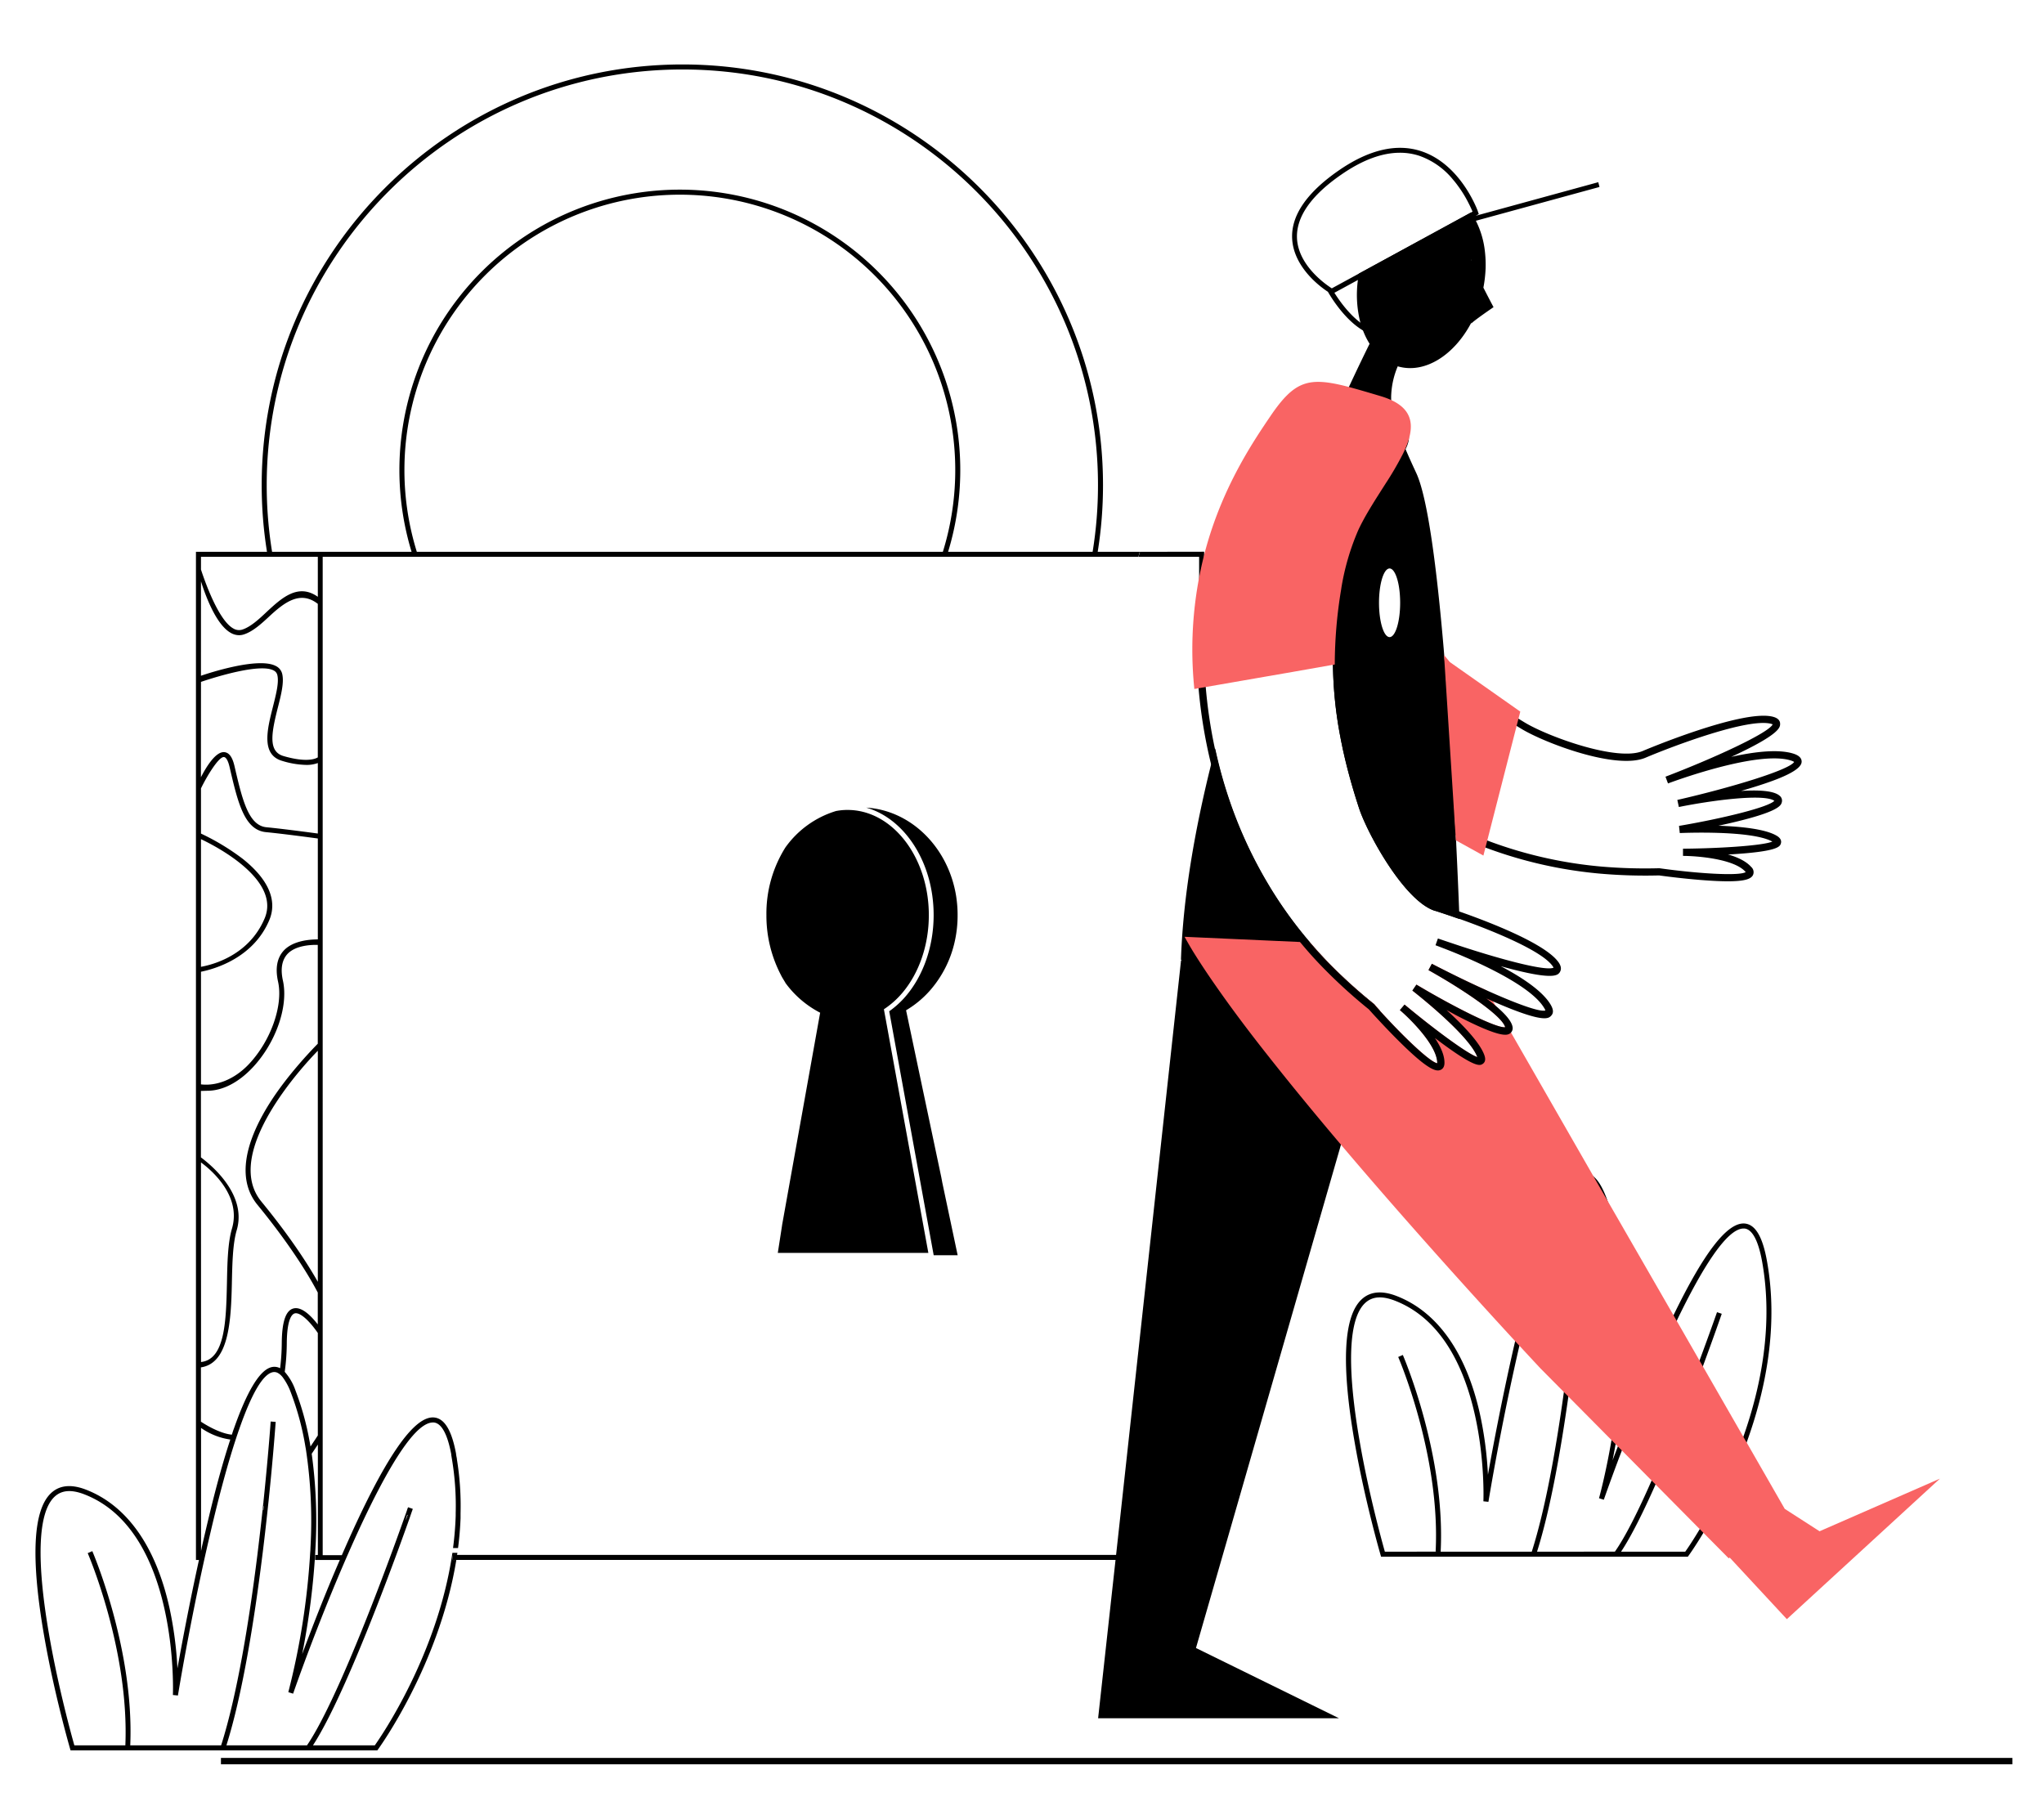 <svg id="Capa_1" data-name="Capa 1" xmlns="http://www.w3.org/2000/svg" viewBox="0 0 814.65 723.41"><title>Mesa de trabajo 59</title><path d="M454.33,219.94c-.19.66-.37,1.33-.56,2h24.15v50.3l2-.34v-52Zm23.59,136.81v263H180.53c-.09.67-.18,1.34-.28,2H479.92V360C479.24,358.91,478.57,357.83,477.92,356.75Z"/><path d="M437.5,219.94a167.68,167.68,0,0,0,2.11-26.59C439.61,100.9,364.4,25.69,272,25.69S104.3,100.9,104.3,193.35a167.68,167.68,0,0,0,2.11,26.59H78.1V621.76h1.2c-3.75,17.07-6.78,33.17-8.58,43.21a149.79,149.79,0,0,0-3.24-24.41C62,616.17,50.51,600,34.23,593.72c-5.78-2.23-10.43-1.79-13.8,1.31-7.32,6.73-8.26,26-2.8,57.21,4,23.06,10.22,44.48,10.28,44.69l.21.72H150.38l.3-.41c.31-.43,24.33-33.5,31.19-75.48h-1.62c.1-.66.19-1.33.28-2h1.65c0-.28.09-.57.13-.85h-2c-5.83,40.19-28.11,72.75-30.93,76.74H124.73c10.28-15.8,24.61-52.64,33-75.32l.74-2c2.1-5.74,3.78-10.42,4.84-13.42.11-.34.23-.66.32-.95.48-1.39.8-2.27.9-2.56l-1.9-.66s0,.13-.11.31-.25.74-.47,1.37l-.18.51-.15.43c-1,2.77-2.68,7.54-4.89,13.55-.17.47-.34.94-.52,1.42-.07.19-.14.38-.22.58-.17.46-.34.94-.52,1.42-8.61,23.25-23.25,60.72-33.22,75.32H90.24c6.41-20.32,11.13-50,14.33-75.74.09-.67.17-1.34.25-2,.8-6.5,1.49-12.72,2.09-18.45.06-.53.12-1.05.17-1.57,1.87-18,2.77-30.83,2.79-31.17l-2-.14c0,.33-.91,12.95-2.75,30.82l-.12,1.11c0,.21,0,.42-.07.63l-.09.88h0c-.56,5.27-1.2,11-1.92,16.88l-.12,1-.12,1-.12,1c-3.22,25.85-8,55.59-14.43,75.74H51.91c1.65-38.43-14.95-77-15.12-77.4l-1.83.8c.17.39,16.6,38.59,15,76.6H29.63c-1.11-3.92-6.44-23.19-10-43.77-5.26-30.08-4.51-49.23,2.18-55.38,2.81-2.57,6.64-2.87,11.74-.91,37.87,14.56,35.39,79.36,35.36,80l2,.2c2.22-13.46,6.23-35.13,11.12-56.9l.45-2c.2-.88.4-1.76.61-2.64l.57-2.45C87.09,597,90.93,582.48,94.86,571c.11-.35.23-.69.35-1s.25-.71.37-1.06c4.56-12.92,9.21-21.63,13.47-22.07a3,3,0,0,1,1.88.47l.4.26c.16.13.33.26.49.41a7.25,7.25,0,0,1,.83.9l.07.09a24.58,24.58,0,0,1,3.22,6.08,110.72,110.72,0,0,1,5.81,21.68q.14.7.24,1.41a189.46,189.46,0,0,1,1.74,38.81c0,.67-.06,1.34-.11,2a292.49,292.49,0,0,1-8.71,55.47l1.91.6c4.57-13.13,12.89-35.25,22.06-56.07.29-.67.58-1.33.88-2,7-15.76,14.42-30.57,21-39.93.26-.38.52-.74.78-1.09,4.12-5.65,7.89-9,11-9h.31c3.08.24,5.5,4.62,7,12.7,0,.09,0,.18,0,.27.05.3.11.6.15.9a112.89,112.89,0,0,1,1.62,22.32l0,1c-.14,4.35-.51,8.65-1.06,12.86h2q.76-5.86,1-11.89c0-.33,0-.67,0-1l0-1a115.25,115.25,0,0,0-1.46-21.49c0-.37-.11-.75-.18-1.12s-.1-.63-.16-.94a1.29,1.29,0,0,0,0-.19c-1.74-9.37-4.64-14.09-8.83-14.42-3.7-.28-8.13,3.11-13.34,10.25-.27.37-.54.74-.81,1.13h0c-.26.37-.53.76-.79,1.15-5.88,8.63-12.68,21.76-20.5,39.51-.29.66-.59,1.33-.88,2l-.18.41c-.06.15-.13.29-.19.44h-7.63V221.94h325.1c.19-.67.37-1.34.56-2ZM162,604.79l.27-1,.06,0,.16,0c-.09.28-.25.74-.47,1.37l-.18.51-.11,0Zm-57.16-2.92c0-.51.11-1,.16-1.51l.12-.11-.12,1.11c0,.21,0,.42-.07.63l-.09-.11ZM80.1,221.94h46.57v15.93c-7.9-5.59-14.52.58-20.37,6-3.17,3-6.45,6-9.71,7.06a4.35,4.35,0,0,1-3.59-.43c-5.91-3.25-11.33-18.69-12.9-23.49Zm0,9.77c1.81,5.78,6.07,17.35,11.93,20.57a6.65,6.65,0,0,0,3.26.89,6.12,6.12,0,0,0,1.92-.31c3.68-1.19,7.12-4.39,10.45-7.49,6-5.54,12.19-10,19-4.69v61.19c-1,.61-4.54,2.12-13.64-.52-6.2-1.79-4.87-9.09-2.31-19.21,1.35-5.28,2.61-10.28,1.73-13.68a4.7,4.7,0,0,0-2.49-3c-7-3.72-26.95,2.88-29.86,3.88Zm0,40.07c6.86-2.32,23.7-7.36,28.92-4.57a2.71,2.71,0,0,1,1.49,1.75c.76,2.91-.45,7.66-1.72,12.69-2.28,9-4.86,19.15,3.68,21.62a34.72,34.72,0,0,0,9.54,1.6,12.6,12.6,0,0,0,4.66-.75v28.1c-3.51-.47-14-1.88-20.48-2.5-7.23-.7-9.67-11.19-12.75-24.46-.82-3.5-2.12-5.29-4-5.47-3.58-.37-7.51,6.39-9.36,10Zm0,62.69C83.81,336.2,112.2,350,105.49,366c-6.21,14.76-20.57,18.46-25.39,19.35Zm0,52.84c5.39-1.08,20.86-5.44,27.23-20.58,3.31-7.84-.36-16.29-10.6-24.43A92.76,92.76,0,0,0,80.1,332.24v-18c2.22-4.64,7.07-12.72,9.17-12.5.85.08,1.66,1.51,2.22,3.93,3.27,14.06,5.85,25.16,14.51,26,6.64.64,17.48,2.1,20.67,2.53v40.22c-2.85,0-10,.38-13.74,4.63-2.55,2.91-3.26,7-2.11,12.2,2.11,9.48-2.88,23.6-11.6,32.86-5.86,6.22-13.06,8.83-19.12,8.09Zm0,76C83,465.42,96.49,476,92.45,489.69c-1.66,5.67-1.84,13.48-2,21.74-.34,14.93-.69,30.37-10.33,31.43Zm-.55-2.52c0-.06,0-.06,0,0Zm2.14,150.4c-.17.75-.35,1.5-.52,2.25-.21.94-.43,1.88-.64,2.81l-.15.65,0,.12-.15.66c0,.15-.07.31-.1.46v-49a27,27,0,0,0,11.66,4.62C87.14,587.85,83.52,603.4,81.69,611.2Zm30.61-75.91a85,85,0,0,1-.66,10.06l-.35-.17a4.9,4.9,0,0,0-2.45-.37c-5.5.57-10.89,11.25-15.47,24.2L93,570c-.11.33-.23.66-.33,1s-.19.55-.27.82c-3.52-.33-8.21-2.49-12.32-5.18V545c11-1.64,12-17.91,12.33-33.49.18-8.12.35-15.8,1.94-21.21,4.32-14.69-11.27-26.75-14.27-29V434.81c.89,0,1.92-.06,2.52-.06,6.06,0,12.38-3.21,18.06-9.23,9.28-9.85,14.37-24.43,12.1-34.67-1-4.52-.45-8,1.65-10.44,3.26-3.74,10-3.87,12.24-3.8V416c-2.57,2.61-12.27,12.72-19.21,23.74-10.8,17.15-12.48,31.13-4.85,40.44,16.23,19.8,23,33,24.06,35v12.7c-2.86-3.68-6.65-7.34-9.9-6.3C113.83,522.51,112.37,527,112.3,535.29ZM126.67,418.8v92.1c-3.09-5.49-10.06-16.83-22.51-32C88.28,459.5,121.38,424.21,126.67,418.8Zm-2.91,157.73c-.05-.27-.09-.53-.14-.8-.08-.47-.17-.94-.26-1.4a111.43,111.43,0,0,0-5.55-20,22,22,0,0,0-4.33-7.55,86.56,86.56,0,0,0,.82-11.43c.08-9.47,2-11.48,3.08-11.84,1.81-.6,5.06,2,8.49,6.66.36.48.63.88.8,1.13v40.83l-.84,1.29C125.25,574.29,124.55,575.35,123.76,576.53Zm11.67,45.23c-6,13.82-11.28,27.57-15,37.53a298.33,298.33,0,0,0,5.21-40.38c0-.66.08-1.33.1-2a194.82,194.82,0,0,0-1.51-37.48c.07-.1.14-.19.2-.29l2.26-3.38v44h-1c0,.67-.06,1.34-.1,2Zm30.7-401.82a109.77,109.77,0,1,1,209.65,0Zm211.74,0a111.77,111.77,0,1,0-213.83,0h-55.6a165.36,165.36,0,0,1-2.14-26.59C106.3,102,180.61,27.69,272,27.69S437.61,102,437.61,193.35a165.36,165.36,0,0,1-2.14,26.59Z"/><path d="M353,406.17l17,93.2h-60l1.69-10.9,0-.09,7.6-42.42.36-2,6.57-36.67.58-3.24.08-.41A39.5,39.5,0,0,1,313,391.71l0-.06v0l-.9-1.49c-.37-.6-.7-1.21-1-1.83a51,51,0,0,1-5.64-23.59A49.51,49.51,0,0,1,313,337.81v0a38.51,38.51,0,0,1,20.3-14.59h.07a24,24,0,0,1,4.43-.4c17.86,0,32.39,18.81,32.39,41.93,0,12-3.92,23.14-10.57,31a34.17,34.17,0,0,1-6.81,6.16l-.53.36Z"/><path d="M375.55,471.3l6.13,29h-9.55l-17.27-94.77-.45-2.47a36.55,36.55,0,0,0,5.7-5c7.54-8.23,12-20.34,12-33.35,0-20.91-11.5-38.45-26.87-42.82,18,1.12,32.76,16,35.84,35.3.12.8.23,1.61.31,2.42a45.1,45.1,0,0,1,.27,5.1,47.2,47.2,0,0,1-1,9.89c-.14.67-.29,1.33-.46,2h0a44,44,0,0,1-9,17.54c-.28.34-.57.67-.87,1a39.23,39.23,0,0,1-9.21,7.53l6.57,31.18h0l.71,3.34h0l6.77,32.08Z"/><path d="M684.33,523c-.09.25-2.83,8.1-7,19.34l1.3,2.28c4.28-11.57,7.2-20,7.55-21Zm19.84-20.73c-1.74-9.51-4.65-14.29-8.87-14.61-6.84-.5-16.15,11.49-28.33,36.59h0q-3.87,8-8.16,17.85c-5.33,12.21-10.2,24.54-14,34.41l-2.12,5.56c.41-2,.8-4.16,1.21-6.46h0c4.35-24.73,8.45-65.5-3.32-97.24a.19.19,0,0,0,0-.07c-.16-.41-.31-.82-.46-1.22q-2.25-5.81-4.87-8.05h0l0,0a5.25,5.25,0,0,0-4.07-1.4C619.2,468.84,607.76,517.88,604,534l-.12.51c-4.78,20.63-8.7,41.27-10.85,53.26a147.61,147.61,0,0,0-3.24-24.41c-5.47-24.38-17-40.58-33.25-46.84-5.78-2.22-10.43-1.78-13.8,1.32-7.32,6.72-8.26,26-2.8,57.21,4,23.05,10.22,44.47,10.29,44.69l.2.72H672.69l.3-.41c.11-.13,2.47-3.4,5.91-9.11h0A209.39,209.39,0,0,0,696.11,575v0C703.65,554.25,709,528.48,704.17,502.27Zm-9.37,70.44h0a206.38,206.38,0,0,1-17.35,36.74c-2.86,4.79-5,7.92-5.78,9H646.09c4.11-6.2,8.91-15.9,13.74-26.79,6.87-15.54,13.8-33.48,18.83-47,4.28-11.57,7.2-20,7.55-21l-1.88-.66c-.09.25-2.83,8.1-7,19.34-5,13.5-12.07,31.88-19.07,47.78-5.18,11.81-10.36,22.26-14.63,28.33H612.6c5.28-16.77,9.39-39.87,12.49-61.87,4.81-34.54,7.06-66.38,7.09-66.91l-2-.14c0,.52-2.21,31.4-6.88,65.26-3.12,22.62-7.35,46.56-12.8,63.66H574.18c2-38.77-14.91-78-15.07-78.4l-1.85.8c.17.39,16.89,39.23,14.92,77.55l1,.05H551.94c-1.1-3.92-6.44-23.2-10-43.77-5.26-30.08-4.51-49.23,2.19-55.38,2.8-2.58,6.64-2.88,11.74-.92,37.86,14.57,35.38,79.37,35.35,80l2,.21c2.42-14.58,6.92-38.78,12.37-62.32h0c7.79-33.6,17.51-65.83,25.82-66.69,2.94-.3,5.37,4.3,6.89,8.22,12,30.92,8.23,71.1,4,96.06h0c-2.37,13.87-4.92,23-5,23.29l1.91.6c1.86-5.32,4.33-12.12,7.23-19.71h0c6-15.85,13.9-35.12,21.84-51.63h0c9.88-20.53,19.88-36.76,26.63-36.76h.31c3.1.24,5.54,4.73,7.05,13C706.82,527.78,701.93,552.54,694.8,572.71Z"/><rect x="88.06" y="700.66" width="714" height="2.53"/><path d="M718.05,303.69c.08-1.43-.95-2.52-3.06-3.24-6-2-15.65-.87-25,1.22,19.66-9.07,19.54-11.88,19.48-13.26,0-.88-.52-2.07-2.63-2.67-11.88-3.45-51.83,13.44-52.11,13.58-10.26,4.35-38-5.86-47-11.33a203.38,203.38,0,0,1-33-24.63l.33,4.21c4,3.56,8.19,7,12.7,10.4h0q8.57,6.42,18.51,12.47C615.37,296,644.06,307,655.83,302c10.92-4.63,41.22-16.07,50.19-13.47a3.37,3.37,0,0,1,.49.18c-1.55,3.39-23.1,13.36-42.72,20.86h0l1,2.69h0c.7-.26,36.06-13.55,49.23-9.06a4.33,4.33,0,0,1,1.05.49c-1.94,3.21-25.4,10.3-46.56,15.14l.61,2.82c12.63-2.56,33.83-5.44,38.06-2.47-2.35,2.6-21.17,7.15-38,10l.31,2.85c.29,0,28.48-1.29,36.89,3.41-3.9,1.61-20.79,2.71-35.61,2.83v2.87h0c5.43,0,20.31,1.13,24.88,6.32l.11.14c-2.73,1.66-19.65.53-34.36-1.54h-.24a204.54,204.54,0,0,1-22.81-.66A171,171,0,0,1,576.75,328c.15,1.15.29,2.3.42,3.44a174,174,0,0,0,61.07,16.81,208.31,208.31,0,0,0,23,.67c1.07.15,9,1.23,17.15,1.86,4.25.33,7.6.48,10.24.48,7.4,0,9.27-1.13,10-2.42a2.76,2.76,0,0,0-.67-3.29c-2.06-2.33-5.51-3.92-9.28-5l.67,0c19.57-1.14,20.1-3.16,20.46-4.49.2-.78.07-1.94-1.77-3-4.65-2.71-14.54-3.66-23.15-3.95,1.33-.28,2.69-.59,4.06-.9,20.11-4.6,20.85-7.19,21.2-8.43a2.48,2.48,0,0,0-.86-2.61c-2.33-2.06-8.49-2.36-15.38-1.92C702.72,312.64,717.82,308.14,718.05,303.69Z"/><path d="M549.88,402.7l-.47,1.62-.47,1.61-14.48,50.28-26.58,92.3-2,6.94L488.4,616.14l-.58,2-11.16,38.71,57,28h-96L445,618.14l.22-2,25.49-233.29.22-.13a3.16,3.16,0,0,1-.25-.24c.83-24.82,5.47-51.6,12.09-78.1v0c.25-1,.5-2,.77-3s.52-2,.78-3.06c1.22,5.65,2.68,11.21,4.39,16.63.25.79.5,1.57.76,2.35a175.09,175.09,0,0,0,16.46,35.85c.64,1.08,1.31,2.16,2,3.23.86,1.37,1.75,2.72,2.66,4.07h0a170.11,170.11,0,0,0,11.55,15.15h0c2.72,3.19,5.55,6.28,8.53,9.29a203.24,203.24,0,0,0,17,15.29l.16.16.1.1C548.51,401.19,549.18,401.94,549.88,402.7Z"/><path d="M773.16,589.35l-61,56L689.38,620.8l-.38.32-10.1-10.19h0l-1.45-1.46-31.09-31.4h0l-1.52-1.53-.91-.9h0l-1.72-1.73h0l-28.27-28.53s-3.09-3.3-8.4-9.05h0c-.55-.57-1.09-1.16-1.66-1.78-14.48-15.72-42.45-46.45-69.42-78.29-9.17-10.83-18.22-21.79-26.58-32.32-.68-.85-1.35-1.69-2-2.53-8-10.07-15.22-19.72-21.29-28.44-3.39-4.84-6.4-9.4-9-13.59-1.27-2.09-2.43-4.09-3.47-6l7.74.35,26,1.17,2,.09,10.3.46,1.93.09,2,.09c2.72,3.19,5.55,6.28,8.53,9.29a203.24,203.24,0,0,0,17,15.29l.16.16.1.1c.66.75,1.33,1.5,2,2.26,9.4,10.36,20.1,20.61,23,21.08a1.07,1.07,0,0,0,0-.18c-.12-6.93-10.79-17.48-14.89-21l.93-1.09.94-1.11c11.36,9.51,24.94,19.62,29,20.92-3.37-9-25.67-26.33-25.89-26.5l.84-1.24.78-1.14.62.37c14.48,8.59,31.31,17.08,34.75,16.61-1.18-4.56-16.3-14.58-27.49-21-1.06-.62-2.1-1.21-3.08-1.75l1.35-2.54q2.26,1.19,4.59,2.35c5.83,2.95,11.77,5.8,17.28,8.27h0l1.21,2.12L595,399h0l.94,1.66,2.32,4,3.11,5.39.79,1.4,33,57.52,5.39,9.37L667,524.26l1.24,2.16,26.6,46.29h0l1.31,2.25v0l15.17,26.43,13.88,8.93Z" fill="#f96464"/><path d="M591.22,114.64a51.9,51.9,0,0,0,.88-7.71,46.36,46.36,0,0,0-.27-6.61A35.41,35.41,0,0,0,588.22,88c-.28-.55-.57-1.08-.89-1.6l-.12-.2c-.31-.51-.63-1-1-1.48l-10,5.46-14.92,8.13L541.6,109.05c-.16.84-.27,1.67-.39,2.49a44.36,44.36,0,0,0,1,17.11,32,32,0,0,0,1,3,29.49,29.49,0,0,0,2.65,5.37c-1.75,3.53-4.41,9-7.68,16-.26.55-.52,1.1-.78,1.67l-.63,1.36-.62,1.34h0c-2.11,4.57-4.43,9.69-6.89,15.27l-1.32,3c-6.17,14.09-13.16,30.9-20.07,49.34q-1,2.67-2,5.39c-.8,2.16-1.6,4.33-2.39,6.53q-.83,2.28-1.63,4.59c-3.38,9.56-6.68,19.45-9.78,29.52l13.8-2.4,2-.34,5.45-.95,3-.52,14.93-2.6a161.88,161.88,0,0,0,3,29.76c.18,1,.37,1.94.59,2.92h0c.18,1,.39,1.93.61,2.91,1.61,7.23,3.69,14.66,6.21,22.36,3.34,10.13,18,36.93,30.2,40.88l.11,0c2.78.88,6.09,2,9.67,3.26,0-.5,0-1,0-1.52s-.05-1-.08-1.58c-.28-7.27-.66-16.36-1.16-26.57,0-.57-.06-1.15-.09-1.73l-.09-1.74c-1-20.92-2.49-46-4.41-69.52-.07-.87-.14-1.73-.22-2.59h0c-.06-.85-.13-1.69-.2-2.53-2.73-31.9-6.34-60.12-10.93-70-1.49-3.19-2.79-6.07-3.92-8.69-.1-.25-.21-.49-.31-.73-.27-.62-.52-1.23-.77-1.82l-.79-2h0a77.8,77.8,0,0,1-2.87-8.23c-.25-.91-.47-1.78-.64-2.62s-.3-1.44-.4-2.13a25.35,25.35,0,0,1-.3-4.53A33,33,0,0,1,557.08,146a6.52,6.52,0,0,0,.63.18c10.53,2.66,21.94-4.79,28.64-17.48a1.11,1.11,0,0,1,.07-.16V129c.19-.67,8.84-6.58,8.84-6.58S593.29,118.75,591.22,114.64ZM557.88,236.47v0c.1,1.2.16,2.47.16,3.78,0,7.56-1.89,13.68-4.21,13.68s-4.22-6.12-4.22-13.68c0-7,1.61-12.74,3.69-13.57a1.4,1.4,0,0,1,.53-.11C555.74,226.59,557.38,230.76,557.88,236.47Zm28.65-132.53a1,1,0,0,1,0-.55Z"/><path d="M586.53,103.39v.55A1,1,0,0,1,586.53,103.39Z"/><path d="M510.52,360.43h0Zm0,0h0Z"/><path d="M621.32,383.76c-4.92-7.43-27.09-16.05-39.82-20.51-4.35-1.53-7.6-2.57-8.68-2.91-10.63-3.33-25.15-29.09-28.42-39.07q-2.91-8.81-5-17.16c-.24-.94-.47-1.88-.68-2.81s-.44-1.88-.63-2.82c-7.2-33-4.6-61.71,7.87-92.75,0-.13.15-.31.25-.55.24-.48.61-1.18,1.06-2l1.07-2,2.43-4.42q1.5-2.72,2.8-5.06v0c3.13-5.74,5.3-9.84,6.57-12.56a13.63,13.63,0,0,0,1.32-3.65c.53-5.81-2.67-10.05-6.79-13.12s-9.29-5.06-12.32-6.21a33.4,33.4,0,0,0-5-1.45,26.93,26.93,0,0,0-5.54-.59c-16.55,0-28.22,16.23-38.37,34.41a113.37,113.37,0,0,0-9.73,25.1c-.21.91-.43,1.81-.65,2.71-.16.67-.31,1.34-.46,2a201.25,201.25,0,0,0-5.29,33.47c0,.79-.08,1.58-.12,2.38a144,144,0,0,0,.16,15.51c.08,1.29.19,2.57.28,3.84a199.61,199.61,0,0,0,5,30.84v0q1.18,4.81,2.62,9.51c.23.77.46,1.55.71,2.32h0a177.19,177.19,0,0,0,19.83,42.37c.25.41.52.82.8,1.23h0c.39.61.78,1.2,1.2,1.8a171.25,171.25,0,0,0,10.29,13.78h0q4.92,6,10.41,11.5a208.12,208.12,0,0,0,15.95,14.5l1.14.93c.31.35,1.51,1.7,3.26,3.58,2.23,2.42,5.35,5.73,8.59,8.95,9.7,9.65,13.58,11.8,15.65,11.8a2.66,2.66,0,0,0,1-.19c.62-.24,1.67-.94,1.62-2.94,0-3.1-1.65-6.55-3.82-9.81l.53.4C588.15,426,589.88,424.76,591,424c.67-.46,1.32-1.43.61-3.42-1.79-5.08-8.71-12.22-15.08-18,1.2.65,2.43,1.3,3.67,2,18.3,9.53,20.54,8,21.62,7.32a1.64,1.64,0,0,0,.37-.32h0a2.58,2.58,0,0,0,.66-2.22c-.35-2.36-3.09-5.41-6.86-8.57l0,0c-1.11-1-2.32-1.9-3.59-2.84.92.41,1.79.81,2.64,1.17h0c20.24,8.85,22.13,6.83,23.18,5.72s.91-2.54-.23-4.46c-3.22-5.41-11.36-10.8-19.84-15.28,20.85,5.83,22.58,3.61,23.44,2.52C622.13,386.81,622.52,385.59,621.32,383.76ZM582,377.05h0c-3-1-6-2-8.91-3h0l-.48,1.36-.48,1.35c.06,0,1.31.48,3.36,1.27h0c1.72.66,4,1.56,6.61,2.66l3.11,1.34h0c11.12,4.89,25.9,12.45,30.22,19.71a4.07,4.07,0,0,1,.49,1c-2.23.74-11.82-2.8-23.39-8h0c-5.51-2.47-11.45-5.32-17.28-8.27q-2.33-1.17-4.59-2.35l-1.35,2.54c1,.54,2,1.13,3.08,1.75,11.19,6.45,26.31,16.47,27.49,21-3.44.47-20.27-8-34.75-16.61l-.62-.37-.78,1.14-.84,1.24c.22.17,22.52,17.46,25.89,26.5-4-1.3-17.59-11.41-29-20.92l-.94,1.11-.93,1.09c4.1,3.48,14.77,14,14.89,21a1.07,1.07,0,0,1,0,.18c-2.94-.47-13.64-10.72-23-21.08-.7-.76-1.37-1.51-2-2.26l-.1-.1-.16-.16a203.24,203.24,0,0,1-17-15.29c-3-3-5.81-6.1-8.53-9.29h0a170.11,170.11,0,0,1-11.55-15.15h0c-.91-1.35-1.8-2.7-2.66-4.07-.69-1.07-1.36-2.15-2-3.23a175.09,175.09,0,0,1-16.46-35.85c-.26-.78-.51-1.56-.76-2.35-1.71-5.42-3.17-11-4.39-16.63v0a195.72,195.72,0,0,1-3.7-25.26c-.11-1.17-.19-2.35-.27-3.53a131,131,0,0,1-.22-13.24c0-.82.05-1.63.08-2.44.56-11.83,2.59-23.21,5.47-35.49.14-.66.3-1.33.47-2s.31-1.35.49-2a105.8,105.8,0,0,1,3.69-11.7A95.65,95.65,0,0,1,496,189.92c9.08-16.24,19.92-32.92,35.9-32.92a23.23,23.23,0,0,1,4.24.39h0a27.8,27.8,0,0,1,5.19,1.45c5.54,2.08,11.11,4.63,14.38,8.26a10.34,10.34,0,0,1,2.89,8.11s0,.08,0,.12h0c-.48,2.17-6.87,13.75-10.34,20l-.81,1.47c-.37.69-.74,1.34-1.06,1.94v0c-.4.71-.75,1.34-1.07,1.93-1.1,2-1.76,3.31-2,3.92-8.14,20.24-12.15,39.51-12.07,59.55h0a161.88,161.88,0,0,0,3,29.76c.18,1,.37,1.94.59,2.92h0c.18,1,.39,1.93.61,2.91,1.61,7.23,3.69,14.66,6.21,22.36,3.34,10.13,18,36.93,30.2,40.88l.11,0c2.78.88,6.09,2,9.67,3.26,14.54,5.17,33.33,13,37.28,19a2.19,2.19,0,0,1,.25.45C616.29,387.15,599.26,382.72,582,377.05Z"/><path d="M559.15,180.88a126.32,126.32,0,0,1-6.89,11.83v0c-1.79,2.82-3.65,5.69-5.41,8.58h0c-.75,1.22-1.48,2.45-2.19,3.67h0q-1.41,2.46-2.63,4.9c-.23.47-.46.94-.68,1.43a96.81,96.81,0,0,0-6.77,23.23s0,.06,0,.09a183.92,183.92,0,0,0-2.6,30.24l-.55.1-1.48.25L515,267.84l-3,.52-5.45.95-2,.34-13.8,2.4-11.51,2-1.42.25-1.44.25-.36.06a153.09,153.09,0,0,1,4.38-55.26c.19-.67.37-1.34.56-2,6.82-23.88,18.2-40.92,25.34-51.44,9.56-14.08,15.1-15.82,30.58-11.86,3.82,1,8.24,2.3,13.49,3.87q1.46.44,2.7.93C564.44,163.33,563.81,171.35,559.15,180.88Z" fill="#f96464"/><polygon points="577.84 263.88 605.92 283.63 591.22 341.01 580.25 334.94 575.53 261.08 577.84 263.88" fill="#f96464"/><path d="M637,72.62,588.15,86l1.23-.67-.28-.8a.74.74,0,0,0-.08-.17h0a1.21,1.21,0,0,0,0-.14,0,0,0,0,0,0,0c-1-2.69-7.8-19.15-22.7-24-9.75-3.15-20.77-.56-32.74,7.71-12.7,8.79-19,17.89-18.59,27.07s7.39,16.12,11.8,19.54c1,.78,1.87,1.37,2.48,1.79h0c1.18,2.09,9.72,16.47,20.28,17.59l.21-2c-8.18-.87-15.42-11.23-17.93-15.23l9.43-5.13,20.39-11.1L575.18,93l5.91-3.21,0,.15,56.4-15.42ZM586.22,84.74l-10,5.46-14.92,8.13L541.6,109.05l-10.8,5.88a41.48,41.48,0,0,1-3.94-2.92c-4.1-3.45-9.63-9.48-9.94-17.14-.32-8.44,5.63-17,17.74-25.33,8.33-5.76,16.13-8.66,23.28-8.66a24.79,24.79,0,0,1,7.69,1.2,30.2,30.2,0,0,1,13.58,9.63c.65.75,1.25,1.52,1.8,2.28h0a46.61,46.61,0,0,1,4.19,6.77h0c.81,1.56,1.38,2.83,1.69,3.59Z"/></svg>